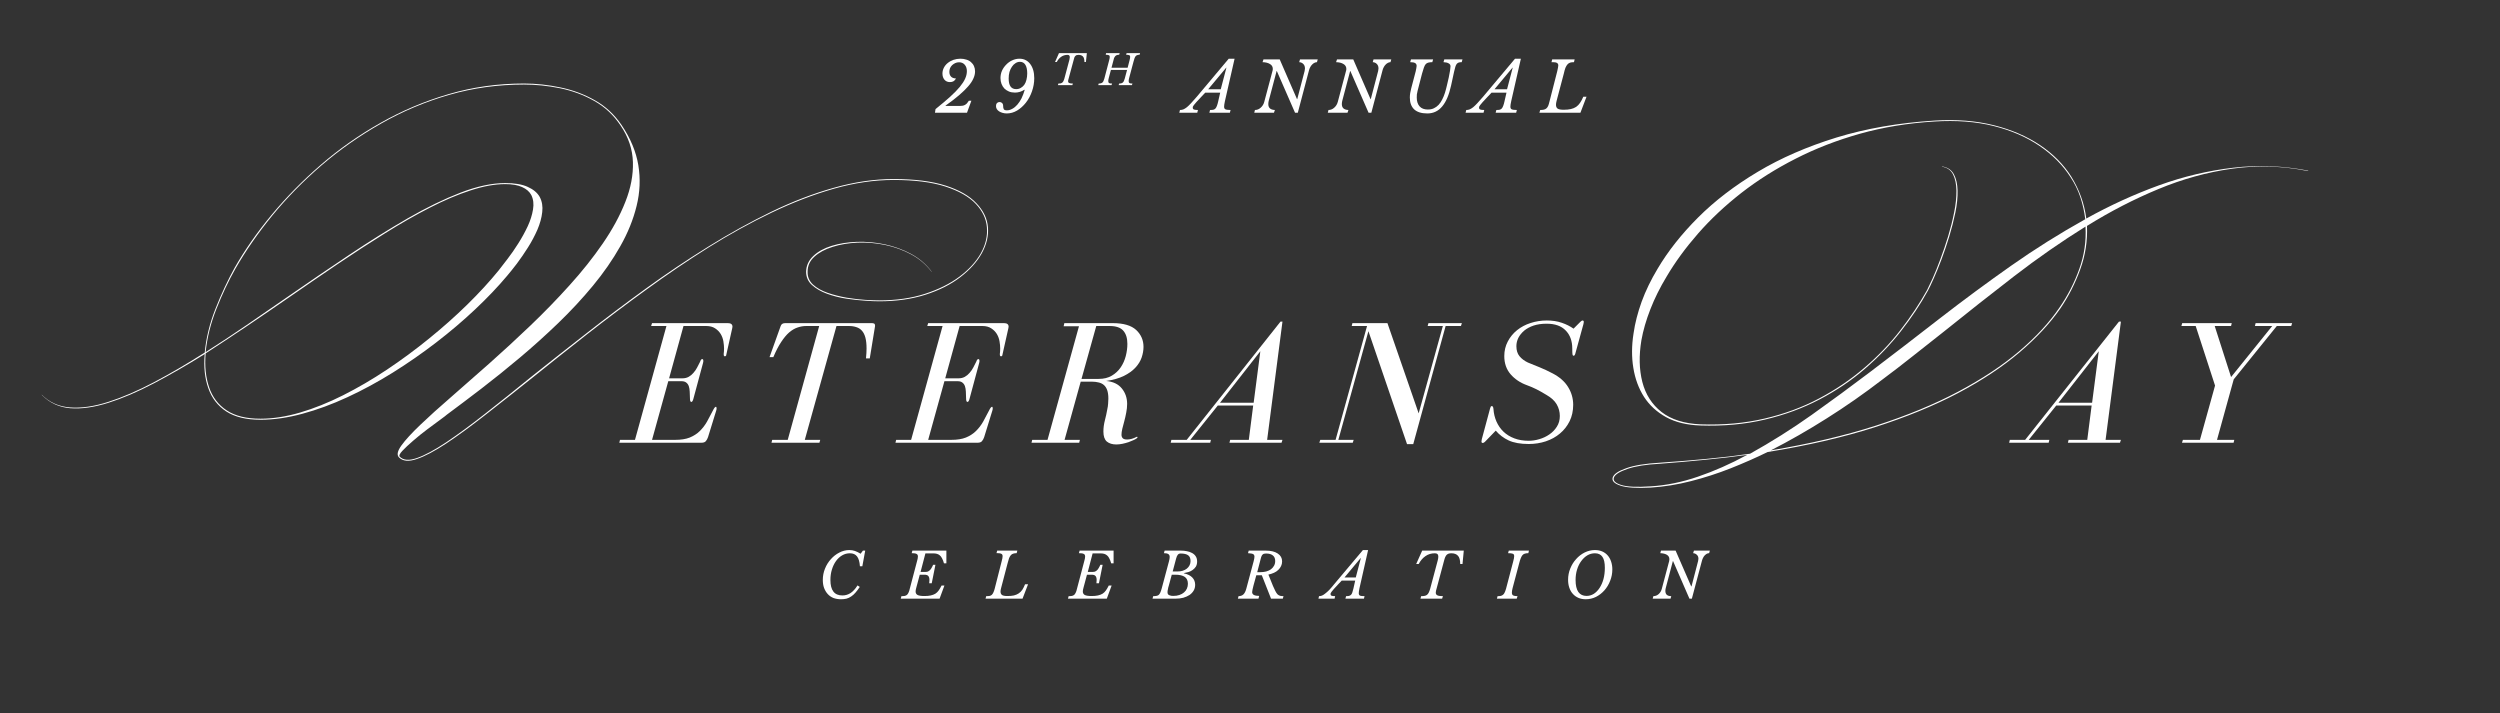 <svg xmlns="http://www.w3.org/2000/svg" xmlns:xlink="http://www.w3.org/1999/xlink" width="452" zoomAndPan="magnify" viewBox="0 0 339 96.75" height="129" preserveAspectRatio="xMidYMid meet" version="1.0"><rect x="0" y="0" width="339" height="96.75" fill="#333333" stroke="none"/><defs><g/><clipPath id="0db10f0e6a"><rect x="0" width="128" y="0" height="12"/></clipPath><clipPath id="f65fbeac01"><path d="M 0.414 21 L 1 21 L 1 22 L 0.414 22 Z M 0.414 21 " clip-rule="nonzero"/></clipPath><clipPath id="8f0a668f44"><rect x="0" width="275" y="0" height="27"/></clipPath><clipPath id="58419ef53a"><path d="M 0.465 2 L 129.969 2 L 129.969 54 L 0.465 54 Z M 0.465 2 " clip-rule="nonzero"/></clipPath><clipPath id="7e3f385f3a"><rect x="0" width="130" y="0" height="78"/></clipPath><clipPath id="3a32ff9f38"><rect x="0" width="98" y="0" height="77"/></clipPath></defs><g fill="#ffffff" fill-opacity="1"><g transform="translate(126.671, 15.289)"><g><path d="M 1.547 -0.922 L 3.469 -0.922 C 3.613 -0.922 3.742 -0.93 3.859 -0.953 C 3.973 -0.973 4.078 -1.008 4.172 -1.062 C 4.273 -1.113 4.367 -1.188 4.453 -1.281 C 4.535 -1.375 4.617 -1.488 4.703 -1.625 L 5.047 -1.625 L 4.453 0 L 0.109 0 L 0.188 -0.5 C 0.969 -1.125 1.629 -1.68 2.172 -2.172 C 2.711 -2.66 3.148 -3.109 3.484 -3.516 C 3.816 -3.922 4.055 -4.289 4.203 -4.625 C 4.359 -4.969 4.438 -5.305 4.438 -5.641 C 4.438 -5.992 4.344 -6.281 4.156 -6.5 C 3.969 -6.727 3.707 -6.844 3.375 -6.844 C 3.188 -6.844 3.016 -6.805 2.859 -6.734 C 2.703 -6.66 2.562 -6.566 2.438 -6.453 C 2.32 -6.336 2.227 -6.203 2.156 -6.047 C 2.094 -5.891 2.062 -5.723 2.062 -5.547 C 2.062 -5.266 2.141 -5.047 2.297 -4.891 C 2.453 -4.734 2.672 -4.656 2.953 -4.656 C 2.891 -4.5 2.785 -4.375 2.641 -4.281 C 2.504 -4.195 2.336 -4.156 2.141 -4.156 C 1.836 -4.156 1.594 -4.258 1.406 -4.469 C 1.219 -4.688 1.125 -4.969 1.125 -5.312 C 1.125 -5.594 1.188 -5.852 1.312 -6.094 C 1.438 -6.344 1.609 -6.555 1.828 -6.734 C 2.055 -6.922 2.316 -7.066 2.609 -7.172 C 2.91 -7.273 3.227 -7.328 3.562 -7.328 C 3.863 -7.328 4.133 -7.285 4.375 -7.203 C 4.625 -7.129 4.832 -7.016 5 -6.859 C 5.176 -6.711 5.312 -6.531 5.406 -6.312 C 5.5 -6.102 5.547 -5.867 5.547 -5.609 C 5.547 -5.285 5.469 -4.957 5.312 -4.625 C 5.164 -4.289 4.93 -3.941 4.609 -3.578 C 4.297 -3.211 3.883 -2.812 3.375 -2.375 C 2.875 -1.945 2.266 -1.477 1.547 -0.969 Z M 1.547 -0.922 "/></g></g></g><g fill="#ffffff" fill-opacity="1"><g transform="translate(134.604, 15.289)"><g><path d="M 1.062 -4.703 C 1.062 -5.055 1.129 -5.391 1.266 -5.703 C 1.41 -6.016 1.602 -6.289 1.844 -6.531 C 2.082 -6.781 2.352 -6.973 2.656 -7.109 C 2.969 -7.254 3.297 -7.328 3.641 -7.328 C 3.953 -7.328 4.227 -7.266 4.469 -7.141 C 4.719 -7.016 4.926 -6.836 5.094 -6.609 C 5.27 -6.379 5.406 -6.102 5.5 -5.781 C 5.594 -5.457 5.641 -5.094 5.641 -4.688 C 5.641 -4.07 5.535 -3.473 5.328 -2.891 C 5.129 -2.316 4.852 -1.805 4.5 -1.359 C 4.156 -0.922 3.758 -0.566 3.312 -0.297 C 2.863 -0.035 2.398 0.094 1.922 0.094 C 1.711 0.094 1.52 0.066 1.344 0.016 C 1.164 -0.035 1.008 -0.102 0.875 -0.188 C 0.738 -0.281 0.633 -0.383 0.562 -0.5 C 0.488 -0.625 0.453 -0.758 0.453 -0.906 C 0.453 -1.07 0.492 -1.203 0.578 -1.297 C 0.672 -1.398 0.797 -1.453 0.953 -1.453 C 1.086 -1.453 1.195 -1.406 1.281 -1.312 C 1.375 -1.227 1.422 -1.098 1.422 -0.922 C 1.422 -0.723 1.453 -0.57 1.516 -0.469 C 1.586 -0.375 1.723 -0.328 1.922 -0.328 C 2.172 -0.328 2.414 -0.395 2.656 -0.531 C 2.906 -0.664 3.133 -0.852 3.344 -1.094 C 3.562 -1.344 3.754 -1.633 3.922 -1.969 C 4.086 -2.312 4.227 -2.688 4.344 -3.094 L 4.312 -3.125 C 3.906 -2.863 3.477 -2.734 3.031 -2.734 C 2.727 -2.734 2.457 -2.781 2.219 -2.875 C 1.977 -2.977 1.77 -3.113 1.594 -3.281 C 1.426 -3.457 1.297 -3.664 1.203 -3.906 C 1.109 -4.145 1.062 -4.41 1.062 -4.703 Z M 3.188 -3.203 C 3.414 -3.203 3.617 -3.254 3.797 -3.359 C 3.984 -3.461 4.145 -3.602 4.281 -3.781 C 4.414 -3.969 4.516 -4.191 4.578 -4.453 C 4.648 -4.723 4.688 -5.016 4.688 -5.328 C 4.688 -5.836 4.602 -6.227 4.438 -6.5 C 4.27 -6.77 4.023 -6.906 3.703 -6.906 C 3.484 -6.906 3.281 -6.844 3.094 -6.719 C 2.906 -6.602 2.742 -6.441 2.609 -6.234 C 2.473 -6.035 2.363 -5.801 2.281 -5.531 C 2.207 -5.258 2.172 -4.961 2.172 -4.641 C 2.172 -3.68 2.508 -3.203 3.188 -3.203 Z M 3.188 -3.203 "/></g></g></g><g fill="#ffffff" fill-opacity="1"><g transform="translate(156.278, 15.289)"><g/></g></g><g fill="#ffffff" fill-opacity="1"><g transform="translate(160.926, 15.289)"><g><path d="M 5.172 -1.562 C 5.098 -1.227 5.062 -0.984 5.062 -0.828 C 5.062 -0.648 5.117 -0.531 5.234 -0.469 C 5.359 -0.406 5.594 -0.375 5.938 -0.375 L 5.844 0 L 3.062 0 L 3.156 -0.375 C 3.332 -0.375 3.477 -0.383 3.594 -0.406 C 3.719 -0.438 3.816 -0.492 3.891 -0.578 C 3.973 -0.672 4.039 -0.797 4.094 -0.953 C 4.156 -1.109 4.211 -1.312 4.266 -1.562 L 4.531 -2.719 L 2.5 -2.719 L 1.922 -2.109 C 1.66 -1.836 1.457 -1.617 1.312 -1.453 C 1.164 -1.285 1.051 -1.148 0.969 -1.047 C 0.895 -0.953 0.848 -0.879 0.828 -0.828 C 0.816 -0.773 0.812 -0.727 0.812 -0.688 C 0.812 -0.57 0.863 -0.488 0.969 -0.438 C 1.07 -0.395 1.254 -0.375 1.516 -0.375 L 1.422 0 L -1.016 0 L -0.922 -0.375 C -0.766 -0.375 -0.613 -0.398 -0.469 -0.453 C -0.32 -0.516 -0.16 -0.613 0.016 -0.75 C 0.191 -0.895 0.383 -1.082 0.594 -1.312 C 0.812 -1.539 1.066 -1.828 1.359 -2.172 L 5.688 -7.328 L 6.484 -7.328 Z M 4.609 -3.188 L 5.375 -6.109 L 5.344 -6.109 L 2.906 -3.188 Z M 4.609 -3.188 "/></g></g></g><g fill="#ffffff" fill-opacity="1"><g transform="translate(170.155, 15.289)"><g><path d="M 5.453 0 L 2.984 -5.656 L 2.953 -5.656 L 1.875 -1.578 C 1.844 -1.43 1.828 -1.297 1.828 -1.172 C 1.828 -0.91 1.906 -0.711 2.062 -0.578 C 2.219 -0.453 2.438 -0.383 2.719 -0.375 L 2.594 0 L -0.078 0 L 0.016 -0.375 C 0.305 -0.375 0.566 -0.477 0.797 -0.688 C 1.035 -0.895 1.195 -1.16 1.281 -1.484 L 2.391 -5.656 C 2.422 -5.75 2.438 -5.844 2.438 -5.938 C 2.438 -6.238 2.305 -6.461 2.047 -6.609 C 1.797 -6.766 1.461 -6.848 1.047 -6.859 L 1.172 -7.234 L 3.375 -7.234 L 5.719 -1.844 L 5.75 -1.844 L 6.75 -5.656 C 6.781 -5.789 6.797 -5.906 6.797 -6 C 6.797 -6.27 6.719 -6.477 6.562 -6.625 C 6.414 -6.77 6.234 -6.848 6.016 -6.859 L 6.125 -7.234 L 8.531 -7.234 L 8.422 -6.859 C 8.305 -6.859 8.191 -6.828 8.078 -6.766 C 7.961 -6.711 7.859 -6.633 7.766 -6.531 C 7.672 -6.438 7.586 -6.32 7.516 -6.188 C 7.441 -6.051 7.383 -5.906 7.344 -5.75 L 5.828 0 Z M 5.453 0 "/></g></g></g><g fill="#ffffff" fill-opacity="1"><g transform="translate(180.126, 15.289)"><g><path d="M 5.453 0 L 2.984 -5.656 L 2.953 -5.656 L 1.875 -1.578 C 1.844 -1.43 1.828 -1.297 1.828 -1.172 C 1.828 -0.91 1.906 -0.711 2.062 -0.578 C 2.219 -0.453 2.438 -0.383 2.719 -0.375 L 2.594 0 L -0.078 0 L 0.016 -0.375 C 0.305 -0.375 0.566 -0.477 0.797 -0.688 C 1.035 -0.895 1.195 -1.16 1.281 -1.484 L 2.391 -5.656 C 2.422 -5.75 2.438 -5.844 2.438 -5.938 C 2.438 -6.238 2.305 -6.461 2.047 -6.609 C 1.797 -6.766 1.461 -6.848 1.047 -6.859 L 1.172 -7.234 L 3.375 -7.234 L 5.719 -1.844 L 5.75 -1.844 L 6.75 -5.656 C 6.781 -5.789 6.797 -5.906 6.797 -6 C 6.797 -6.27 6.719 -6.477 6.562 -6.625 C 6.414 -6.77 6.234 -6.848 6.016 -6.859 L 6.125 -7.234 L 8.531 -7.234 L 8.422 -6.859 C 8.305 -6.859 8.191 -6.828 8.078 -6.766 C 7.961 -6.711 7.859 -6.633 7.766 -6.531 C 7.672 -6.438 7.586 -6.32 7.516 -6.188 C 7.441 -6.051 7.383 -5.906 7.344 -5.75 L 5.828 0 Z M 5.453 0 "/></g></g></g><g fill="#ffffff" fill-opacity="1"><g transform="translate(190.096, 15.289)"><g><path d="M 1.875 -5.625 C 1.906 -5.75 1.93 -5.879 1.953 -6.016 C 1.984 -6.148 2 -6.258 2 -6.344 C 2 -6.531 1.93 -6.66 1.797 -6.734 C 1.672 -6.816 1.445 -6.859 1.125 -6.859 L 1.234 -7.234 L 4.234 -7.234 L 4.125 -6.859 C 3.906 -6.859 3.723 -6.836 3.578 -6.797 C 3.441 -6.766 3.328 -6.695 3.234 -6.594 C 3.141 -6.488 3.055 -6.332 2.984 -6.125 C 2.91 -5.914 2.828 -5.645 2.734 -5.312 L 2.125 -2.953 C 2.082 -2.785 2.051 -2.629 2.031 -2.484 C 2.02 -2.336 2.016 -2.195 2.016 -2.062 C 2.016 -1.562 2.141 -1.164 2.391 -0.875 C 2.648 -0.582 3.023 -0.438 3.516 -0.438 C 3.828 -0.438 4.102 -0.492 4.344 -0.609 C 4.582 -0.723 4.797 -0.879 4.984 -1.078 C 5.172 -1.285 5.332 -1.523 5.469 -1.797 C 5.613 -2.078 5.738 -2.383 5.844 -2.719 C 5.938 -3.02 6.023 -3.352 6.109 -3.719 C 6.203 -4.094 6.285 -4.453 6.359 -4.797 C 6.43 -5.141 6.488 -5.445 6.531 -5.719 C 6.57 -5.988 6.594 -6.18 6.594 -6.297 C 6.594 -6.484 6.504 -6.617 6.328 -6.703 C 6.16 -6.797 5.93 -6.848 5.641 -6.859 L 5.75 -7.234 L 8.219 -7.234 L 8.109 -6.859 C 7.953 -6.859 7.82 -6.844 7.719 -6.812 C 7.613 -6.781 7.52 -6.719 7.438 -6.625 C 7.363 -6.531 7.301 -6.398 7.25 -6.234 C 7.195 -6.066 7.141 -5.844 7.078 -5.562 L 6.672 -3.688 C 6.398 -2.438 6 -1.492 5.469 -0.859 C 4.938 -0.223 4.266 0.094 3.453 0.094 C 2.648 0.094 2.051 -0.094 1.656 -0.469 C 1.27 -0.844 1.078 -1.375 1.078 -2.062 C 1.078 -2.258 1.094 -2.457 1.125 -2.656 C 1.156 -2.863 1.203 -3.082 1.266 -3.312 Z M 1.875 -5.625 "/></g></g></g><g fill="#ffffff" fill-opacity="1"><g transform="translate(199.747, 15.289)"><g><path d="M 5.172 -1.562 C 5.098 -1.227 5.062 -0.984 5.062 -0.828 C 5.062 -0.648 5.117 -0.531 5.234 -0.469 C 5.359 -0.406 5.594 -0.375 5.938 -0.375 L 5.844 0 L 3.062 0 L 3.156 -0.375 C 3.332 -0.375 3.477 -0.383 3.594 -0.406 C 3.719 -0.438 3.816 -0.492 3.891 -0.578 C 3.973 -0.672 4.039 -0.797 4.094 -0.953 C 4.156 -1.109 4.211 -1.312 4.266 -1.562 L 4.531 -2.719 L 2.5 -2.719 L 1.922 -2.109 C 1.66 -1.836 1.457 -1.617 1.312 -1.453 C 1.164 -1.285 1.051 -1.148 0.969 -1.047 C 0.895 -0.953 0.848 -0.879 0.828 -0.828 C 0.816 -0.773 0.812 -0.727 0.812 -0.688 C 0.812 -0.57 0.863 -0.488 0.969 -0.438 C 1.07 -0.395 1.254 -0.375 1.516 -0.375 L 1.422 0 L -1.016 0 L -0.922 -0.375 C -0.766 -0.375 -0.613 -0.398 -0.469 -0.453 C -0.32 -0.516 -0.16 -0.613 0.016 -0.75 C 0.191 -0.895 0.383 -1.082 0.594 -1.312 C 0.812 -1.539 1.066 -1.828 1.359 -2.172 L 5.688 -7.328 L 6.484 -7.328 Z M 4.609 -3.188 L 5.375 -6.109 L 5.344 -6.109 L 2.906 -3.188 Z M 4.609 -3.188 "/></g></g></g><g fill="#ffffff" fill-opacity="1"><g transform="translate(208.976, 15.289)"><g><path d="M -0.125 -0.375 C 0.07 -0.375 0.238 -0.391 0.375 -0.422 C 0.508 -0.453 0.625 -0.508 0.719 -0.594 C 0.812 -0.676 0.891 -0.785 0.953 -0.922 C 1.016 -1.066 1.07 -1.254 1.125 -1.484 L 2.188 -5.641 C 2.227 -5.805 2.258 -5.953 2.281 -6.078 C 2.312 -6.203 2.328 -6.312 2.328 -6.406 C 2.328 -6.57 2.27 -6.688 2.156 -6.75 C 2.051 -6.82 1.867 -6.859 1.609 -6.859 L 1.406 -6.859 L 1.5 -7.234 L 4.547 -7.234 L 4.453 -6.859 C 4.242 -6.859 4.07 -6.836 3.938 -6.797 C 3.801 -6.754 3.68 -6.676 3.578 -6.562 C 3.473 -6.445 3.379 -6.289 3.297 -6.094 C 3.223 -5.895 3.148 -5.633 3.078 -5.312 L 2.094 -1.594 C 2.039 -1.383 2.016 -1.211 2.016 -1.078 C 2.016 -0.848 2.086 -0.676 2.234 -0.562 C 2.391 -0.457 2.664 -0.406 3.062 -0.406 C 3.438 -0.406 3.758 -0.438 4.031 -0.5 C 4.301 -0.562 4.539 -0.66 4.75 -0.797 C 4.957 -0.941 5.133 -1.125 5.281 -1.344 C 5.438 -1.57 5.582 -1.848 5.719 -2.172 L 6.156 -2.172 L 5.328 0 L -0.234 0 Z M -0.125 -0.375 "/></g></g></g><g fill="#ffffff" fill-opacity="1"><g transform="translate(142.626, 11.548)"><g><path d="M 2.297 -0.953 C 2.273 -0.859 2.254 -0.781 2.234 -0.719 C 2.211 -0.656 2.203 -0.598 2.203 -0.547 C 2.203 -0.43 2.25 -0.348 2.344 -0.297 C 2.445 -0.242 2.617 -0.219 2.859 -0.219 L 2.781 0 L 0.828 0 L 0.891 -0.219 C 1.004 -0.219 1.098 -0.223 1.172 -0.234 C 1.254 -0.254 1.328 -0.285 1.391 -0.328 C 1.461 -0.379 1.52 -0.445 1.562 -0.531 C 1.613 -0.625 1.66 -0.742 1.703 -0.891 L 2.391 -3.469 C 2.422 -3.602 2.438 -3.711 2.438 -3.797 C 2.438 -3.91 2.41 -3.988 2.359 -4.031 C 2.316 -4.082 2.238 -4.109 2.125 -4.109 C 1.801 -4.109 1.516 -4.02 1.266 -3.844 C 1.023 -3.676 0.828 -3.441 0.672 -3.141 L 0.438 -3.141 L 0.969 -4.344 L 4.75 -4.344 L 4.625 -3.141 L 4.422 -3.141 C 4.422 -3.504 4.352 -3.754 4.219 -3.891 C 4.082 -4.035 3.883 -4.109 3.625 -4.109 C 3.531 -4.109 3.445 -4.098 3.375 -4.078 C 3.312 -4.055 3.254 -4.02 3.203 -3.969 C 3.148 -3.926 3.102 -3.859 3.062 -3.766 C 3.031 -3.68 3 -3.57 2.969 -3.438 Z M 2.297 -0.953 "/></g></g></g><g fill="#ffffff" fill-opacity="1"><g transform="translate(149.078, 11.548)"><g><path d="M 4.031 -0.953 C 3.988 -0.785 3.969 -0.648 3.969 -0.547 C 3.969 -0.422 4.004 -0.332 4.078 -0.281 C 4.16 -0.238 4.297 -0.219 4.484 -0.219 L 4.406 0 L 2.609 0 L 2.672 -0.219 C 2.785 -0.219 2.879 -0.227 2.953 -0.25 C 3.035 -0.27 3.102 -0.301 3.156 -0.344 C 3.219 -0.395 3.27 -0.461 3.312 -0.547 C 3.352 -0.641 3.395 -0.754 3.438 -0.891 L 3.75 -2.062 L 1.562 -2.062 L 1.266 -0.953 C 1.223 -0.785 1.203 -0.648 1.203 -0.547 C 1.203 -0.422 1.238 -0.332 1.312 -0.281 C 1.395 -0.238 1.531 -0.219 1.719 -0.219 L 1.641 0 L -0.156 0 L -0.094 -0.219 C 0.02 -0.219 0.113 -0.227 0.188 -0.25 C 0.27 -0.27 0.336 -0.301 0.391 -0.344 C 0.453 -0.395 0.504 -0.461 0.547 -0.547 C 0.586 -0.641 0.629 -0.754 0.672 -0.891 L 1.328 -3.391 C 1.379 -3.586 1.406 -3.738 1.406 -3.844 C 1.406 -3.957 1.363 -4.031 1.281 -4.062 C 1.195 -4.102 1.055 -4.125 0.859 -4.125 L 0.906 -4.344 L 2.75 -4.344 L 2.688 -4.125 C 2.562 -4.125 2.457 -4.109 2.375 -4.078 C 2.289 -4.055 2.219 -4.008 2.156 -3.938 C 2.094 -3.875 2.035 -3.781 1.984 -3.656 C 1.941 -3.539 1.898 -3.383 1.859 -3.188 L 1.641 -2.359 L 3.828 -2.359 L 4.094 -3.391 C 4.145 -3.586 4.172 -3.738 4.172 -3.844 C 4.172 -3.957 4.129 -4.031 4.047 -4.062 C 3.961 -4.102 3.82 -4.125 3.625 -4.125 L 3.688 -4.344 L 5.516 -4.344 L 5.453 -4.125 C 5.328 -4.125 5.223 -4.109 5.141 -4.078 C 5.055 -4.055 4.984 -4.008 4.922 -3.938 C 4.867 -3.875 4.816 -3.781 4.766 -3.656 C 4.723 -3.539 4.676 -3.383 4.625 -3.188 Z M 4.031 -0.953 "/></g></g></g><g transform="matrix(1, 0, 0, 1, 110, 73)"><g clip-path="url(#0db10f0e6a)"><g fill="#ffffff" fill-opacity="1"><g transform="translate(0.964, 8.181)"><g><path d="M 5.625 -1.594 C 5.426 -1.301 5.234 -1.047 5.047 -0.828 C 4.859 -0.609 4.66 -0.43 4.453 -0.297 C 4.254 -0.16 4.039 -0.062 3.812 0 C 3.582 0.051 3.336 0.078 3.078 0.078 C 2.703 0.078 2.359 0.02 2.047 -0.094 C 1.742 -0.219 1.488 -0.395 1.281 -0.625 C 1.07 -0.852 0.906 -1.129 0.781 -1.453 C 0.664 -1.773 0.609 -2.141 0.609 -2.547 C 0.609 -3.078 0.707 -3.586 0.906 -4.078 C 1.102 -4.566 1.367 -4.992 1.703 -5.359 C 2.035 -5.734 2.414 -6.031 2.844 -6.25 C 3.281 -6.477 3.734 -6.594 4.203 -6.594 C 4.473 -6.594 4.727 -6.551 4.969 -6.469 C 5.219 -6.383 5.473 -6.258 5.734 -6.094 L 6.047 -6.516 L 6.359 -6.516 L 5.969 -4.391 L 5.641 -4.391 C 5.598 -5.004 5.469 -5.453 5.25 -5.734 C 5.031 -6.016 4.707 -6.156 4.281 -6.156 C 3.906 -6.156 3.555 -6.062 3.234 -5.875 C 2.91 -5.688 2.629 -5.426 2.391 -5.094 C 2.16 -4.77 1.977 -4.391 1.844 -3.953 C 1.707 -3.516 1.641 -3.039 1.641 -2.531 C 1.641 -1.133 2.18 -0.438 3.266 -0.438 C 3.672 -0.438 4.039 -0.547 4.375 -0.766 C 4.707 -0.984 5.02 -1.328 5.312 -1.797 Z M 5.625 -1.594 "/></g></g></g><g fill="#ffffff" fill-opacity="1"><g transform="translate(12.36, 8.181)"><g><path d="M -0.125 -0.344 C 0.062 -0.344 0.211 -0.352 0.328 -0.375 C 0.453 -0.406 0.555 -0.457 0.641 -0.531 C 0.723 -0.613 0.789 -0.719 0.844 -0.844 C 0.906 -0.969 0.957 -1.129 1 -1.328 L 1.984 -5.062 C 2.023 -5.207 2.055 -5.332 2.078 -5.438 C 2.098 -5.551 2.109 -5.645 2.109 -5.719 C 2.109 -5.906 2.039 -6.023 1.906 -6.078 C 1.781 -6.141 1.566 -6.172 1.266 -6.172 L 1.359 -6.516 L 5.969 -6.516 L 5.969 -4.797 L 5.641 -4.797 C 5.566 -5.066 5.484 -5.285 5.391 -5.453 C 5.305 -5.629 5.207 -5.766 5.094 -5.859 C 4.977 -5.961 4.848 -6.035 4.703 -6.078 C 4.555 -6.117 4.398 -6.141 4.234 -6.141 L 3.125 -6.141 L 2.469 -3.625 L 3 -3.625 C 3.156 -3.625 3.285 -3.633 3.391 -3.656 C 3.492 -3.688 3.586 -3.738 3.672 -3.812 C 3.766 -3.883 3.848 -3.984 3.922 -4.109 C 4.004 -4.234 4.086 -4.395 4.172 -4.594 L 4.484 -4.594 L 3.984 -2.094 L 3.641 -2.094 C 3.66 -2.258 3.672 -2.406 3.672 -2.531 C 3.672 -2.781 3.617 -2.961 3.516 -3.078 C 3.422 -3.191 3.25 -3.25 3 -3.25 L 2.359 -3.25 L 1.875 -1.438 C 1.82 -1.25 1.797 -1.094 1.797 -0.969 C 1.797 -0.758 1.883 -0.602 2.062 -0.5 C 2.25 -0.406 2.562 -0.359 3 -0.359 C 3.32 -0.359 3.602 -0.383 3.844 -0.438 C 4.082 -0.488 4.289 -0.566 4.469 -0.672 C 4.645 -0.785 4.797 -0.93 4.922 -1.109 C 5.055 -1.297 5.188 -1.52 5.312 -1.781 L 5.703 -1.781 L 5.047 0 L -0.219 0 Z M -0.125 -0.344 "/></g></g></g><g fill="#ffffff" fill-opacity="1"><g transform="translate(23.858, 8.181)"><g><path d="M -0.125 -0.344 C 0.062 -0.344 0.219 -0.352 0.344 -0.375 C 0.469 -0.406 0.566 -0.457 0.641 -0.531 C 0.723 -0.613 0.789 -0.719 0.844 -0.844 C 0.906 -0.969 0.961 -1.129 1.016 -1.328 L 1.969 -5.078 C 2.008 -5.234 2.039 -5.363 2.062 -5.469 C 2.082 -5.582 2.094 -5.68 2.094 -5.766 C 2.094 -5.922 2.039 -6.023 1.938 -6.078 C 1.844 -6.141 1.68 -6.172 1.453 -6.172 L 1.266 -6.172 L 1.359 -6.516 L 4.094 -6.516 L 4 -6.172 C 3.82 -6.172 3.672 -6.148 3.547 -6.109 C 3.422 -6.078 3.312 -6.008 3.219 -5.906 C 3.125 -5.801 3.039 -5.66 2.969 -5.484 C 2.906 -5.305 2.836 -5.07 2.766 -4.781 L 1.891 -1.438 C 1.836 -1.25 1.812 -1.094 1.812 -0.969 C 1.812 -0.758 1.879 -0.602 2.016 -0.5 C 2.148 -0.406 2.395 -0.359 2.75 -0.359 C 3.094 -0.359 3.383 -0.383 3.625 -0.438 C 3.875 -0.5 4.094 -0.594 4.281 -0.719 C 4.469 -0.844 4.629 -1.004 4.766 -1.203 C 4.898 -1.41 5.023 -1.66 5.141 -1.953 L 5.547 -1.953 L 4.797 0 L -0.219 0 Z M -0.125 -0.344 "/></g></g></g><g fill="#ffffff" fill-opacity="1"><g transform="translate(35.034, 8.181)"><g><path d="M -0.125 -0.344 C 0.062 -0.344 0.211 -0.352 0.328 -0.375 C 0.453 -0.406 0.555 -0.457 0.641 -0.531 C 0.723 -0.613 0.789 -0.719 0.844 -0.844 C 0.906 -0.969 0.957 -1.129 1 -1.328 L 1.984 -5.062 C 2.023 -5.207 2.055 -5.332 2.078 -5.438 C 2.098 -5.551 2.109 -5.645 2.109 -5.719 C 2.109 -5.906 2.039 -6.023 1.906 -6.078 C 1.781 -6.141 1.566 -6.172 1.266 -6.172 L 1.359 -6.516 L 5.969 -6.516 L 5.969 -4.797 L 5.641 -4.797 C 5.566 -5.066 5.484 -5.285 5.391 -5.453 C 5.305 -5.629 5.207 -5.766 5.094 -5.859 C 4.977 -5.961 4.848 -6.035 4.703 -6.078 C 4.555 -6.117 4.398 -6.141 4.234 -6.141 L 3.125 -6.141 L 2.469 -3.625 L 3 -3.625 C 3.156 -3.625 3.285 -3.633 3.391 -3.656 C 3.492 -3.688 3.586 -3.738 3.672 -3.812 C 3.766 -3.883 3.848 -3.984 3.922 -4.109 C 4.004 -4.234 4.086 -4.395 4.172 -4.594 L 4.484 -4.594 L 3.984 -2.094 L 3.641 -2.094 C 3.66 -2.258 3.672 -2.406 3.672 -2.531 C 3.672 -2.781 3.617 -2.961 3.516 -3.078 C 3.422 -3.191 3.25 -3.25 3 -3.25 L 2.359 -3.25 L 1.875 -1.438 C 1.82 -1.25 1.797 -1.094 1.797 -0.969 C 1.797 -0.758 1.883 -0.602 2.062 -0.5 C 2.25 -0.406 2.562 -0.359 3 -0.359 C 3.32 -0.359 3.602 -0.383 3.844 -0.438 C 4.082 -0.488 4.289 -0.566 4.469 -0.672 C 4.645 -0.785 4.797 -0.93 4.922 -1.109 C 5.055 -1.297 5.188 -1.52 5.312 -1.781 L 5.703 -1.781 L 5.047 0 L -0.219 0 Z M -0.125 -0.344 "/></g></g></g><g fill="#ffffff" fill-opacity="1"><g transform="translate(46.532, 8.181)"><g><path d="M 1.953 -1.75 C 1.93 -1.695 1.91 -1.629 1.891 -1.547 C 1.879 -1.473 1.863 -1.395 1.844 -1.312 C 1.82 -1.238 1.805 -1.16 1.797 -1.078 C 1.785 -1.004 1.781 -0.941 1.781 -0.891 C 1.781 -0.773 1.801 -0.68 1.844 -0.609 C 1.895 -0.547 1.957 -0.5 2.031 -0.469 C 2.113 -0.438 2.203 -0.41 2.297 -0.391 C 2.391 -0.379 2.477 -0.375 2.562 -0.375 C 2.875 -0.375 3.148 -0.414 3.391 -0.5 C 3.641 -0.582 3.848 -0.695 4.016 -0.844 C 4.191 -0.988 4.32 -1.16 4.406 -1.359 C 4.5 -1.566 4.547 -1.785 4.547 -2.016 C 4.547 -2.441 4.406 -2.754 4.125 -2.953 C 3.844 -3.148 3.414 -3.25 2.844 -3.25 L 2.359 -3.25 Z M -0.156 -0.344 C 0.008 -0.344 0.148 -0.352 0.266 -0.375 C 0.391 -0.395 0.492 -0.438 0.578 -0.5 C 0.66 -0.57 0.734 -0.676 0.797 -0.812 C 0.859 -0.945 0.922 -1.125 0.984 -1.344 L 1.984 -5.078 C 2.047 -5.316 2.078 -5.508 2.078 -5.656 C 2.078 -5.844 2.016 -5.973 1.891 -6.047 C 1.773 -6.129 1.578 -6.172 1.297 -6.172 L 1.391 -6.516 L 3.656 -6.516 C 3.906 -6.516 4.156 -6.488 4.406 -6.438 C 4.656 -6.395 4.883 -6.316 5.094 -6.203 C 5.301 -6.098 5.469 -5.953 5.594 -5.766 C 5.727 -5.578 5.797 -5.336 5.797 -5.047 C 5.797 -4.766 5.738 -4.531 5.625 -4.344 C 5.508 -4.164 5.363 -4.016 5.188 -3.891 C 5.02 -3.766 4.828 -3.672 4.609 -3.609 C 4.398 -3.547 4.195 -3.5 4 -3.469 L 4 -3.438 C 4.5 -3.332 4.879 -3.145 5.141 -2.875 C 5.398 -2.613 5.531 -2.281 5.531 -1.875 C 5.531 -1.582 5.461 -1.32 5.328 -1.094 C 5.191 -0.863 5.004 -0.664 4.766 -0.5 C 4.523 -0.344 4.242 -0.219 3.922 -0.125 C 3.598 -0.039 3.238 0 2.844 0 L -0.25 0 Z M 2.484 -3.688 L 3.109 -3.688 C 3.367 -3.688 3.609 -3.719 3.828 -3.781 C 4.055 -3.852 4.25 -3.953 4.406 -4.078 C 4.562 -4.203 4.68 -4.348 4.766 -4.516 C 4.859 -4.691 4.906 -4.883 4.906 -5.094 C 4.906 -5.457 4.801 -5.719 4.594 -5.875 C 4.383 -6.039 4.035 -6.125 3.547 -6.125 C 3.398 -6.125 3.281 -6.07 3.188 -5.969 C 3.094 -5.863 3.016 -5.691 2.953 -5.453 Z M 2.484 -3.688 "/></g></g></g><g fill="#ffffff" fill-opacity="1"><g transform="translate(57.995, 8.181)"><g><path d="M 1.969 -1.75 C 1.914 -1.551 1.875 -1.375 1.844 -1.219 C 1.812 -1.07 1.797 -0.961 1.797 -0.891 C 1.797 -0.547 2.113 -0.375 2.75 -0.375 L 2.656 0 L -0.141 0 L -0.047 -0.344 C 0.223 -0.344 0.441 -0.422 0.609 -0.578 C 0.773 -0.734 0.906 -0.988 1 -1.344 L 2 -5.078 C 2.07 -5.348 2.109 -5.555 2.109 -5.703 C 2.109 -5.785 2.094 -5.852 2.062 -5.906 C 2.039 -5.969 1.992 -6.016 1.922 -6.047 C 1.859 -6.086 1.77 -6.113 1.656 -6.125 C 1.539 -6.145 1.398 -6.16 1.234 -6.172 L 1.328 -6.516 L 3.672 -6.516 C 4.348 -6.516 4.879 -6.383 5.266 -6.125 C 5.66 -5.863 5.859 -5.508 5.859 -5.062 C 5.859 -4.82 5.812 -4.609 5.719 -4.422 C 5.633 -4.234 5.508 -4.062 5.344 -3.906 C 5.188 -3.75 4.992 -3.617 4.766 -3.516 C 4.535 -3.41 4.281 -3.328 4 -3.266 L 4.625 -1.719 C 4.75 -1.438 4.859 -1.203 4.953 -1.016 C 5.047 -0.836 5.141 -0.695 5.234 -0.594 C 5.336 -0.5 5.453 -0.43 5.578 -0.391 C 5.711 -0.359 5.867 -0.344 6.047 -0.344 L 5.953 0 L 4.359 0 L 3.109 -3.172 L 2.359 -3.172 Z M 2.484 -3.594 L 2.891 -3.594 C 3.18 -3.594 3.453 -3.625 3.703 -3.688 C 3.953 -3.758 4.164 -3.859 4.344 -3.984 C 4.52 -4.117 4.66 -4.281 4.766 -4.469 C 4.867 -4.656 4.922 -4.867 4.922 -5.109 C 4.922 -5.441 4.816 -5.691 4.609 -5.859 C 4.398 -6.035 4.094 -6.125 3.688 -6.125 C 3.582 -6.125 3.488 -6.113 3.406 -6.094 C 3.332 -6.07 3.27 -6.035 3.219 -5.984 C 3.164 -5.941 3.117 -5.875 3.078 -5.781 C 3.035 -5.695 3 -5.586 2.969 -5.453 Z M 2.484 -3.594 "/></g></g></g><g fill="#ffffff" fill-opacity="1"><g transform="translate(69.687, 8.181)"><g><path d="M 4.656 -1.406 C 4.594 -1.102 4.562 -0.883 4.562 -0.75 C 4.562 -0.582 4.613 -0.473 4.719 -0.422 C 4.82 -0.367 5.031 -0.344 5.344 -0.344 L 5.266 0 L 2.75 0 L 2.844 -0.344 C 3 -0.344 3.129 -0.352 3.234 -0.375 C 3.348 -0.406 3.441 -0.457 3.516 -0.531 C 3.586 -0.602 3.645 -0.707 3.688 -0.844 C 3.738 -0.988 3.789 -1.176 3.844 -1.406 L 4.078 -2.453 L 2.25 -2.453 L 1.719 -1.891 C 1.488 -1.648 1.305 -1.453 1.172 -1.297 C 1.047 -1.148 0.945 -1.031 0.875 -0.938 C 0.812 -0.852 0.77 -0.785 0.75 -0.734 C 0.738 -0.691 0.734 -0.656 0.734 -0.625 C 0.734 -0.52 0.773 -0.445 0.859 -0.406 C 0.953 -0.363 1.117 -0.344 1.359 -0.344 L 1.281 0 L -0.906 0 L -0.828 -0.344 C -0.691 -0.344 -0.555 -0.367 -0.422 -0.422 C -0.297 -0.473 -0.156 -0.562 0 -0.688 C 0.164 -0.812 0.348 -0.973 0.547 -1.172 C 0.742 -1.379 0.969 -1.641 1.219 -1.953 L 5.125 -6.594 L 5.828 -6.594 Z M 4.156 -2.875 L 4.844 -5.5 L 4.812 -5.5 L 2.625 -2.875 Z M 4.156 -2.875 "/></g></g></g><g fill="#ffffff" fill-opacity="1"><g transform="translate(81.379, 8.181)"><g><path d="M 3.438 -1.422 C 3.406 -1.285 3.375 -1.172 3.344 -1.078 C 3.32 -0.992 3.312 -0.91 3.312 -0.828 C 3.312 -0.648 3.383 -0.523 3.531 -0.453 C 3.676 -0.379 3.926 -0.344 4.281 -0.344 L 4.172 0 L 1.234 0 L 1.328 -0.344 C 1.492 -0.344 1.641 -0.352 1.766 -0.375 C 1.891 -0.395 2 -0.438 2.094 -0.5 C 2.195 -0.57 2.281 -0.672 2.344 -0.797 C 2.414 -0.93 2.484 -1.109 2.547 -1.328 L 3.578 -5.188 C 3.629 -5.395 3.656 -5.566 3.656 -5.703 C 3.656 -5.859 3.617 -5.973 3.547 -6.047 C 3.473 -6.117 3.352 -6.156 3.188 -6.156 C 2.695 -6.156 2.27 -6.023 1.906 -5.766 C 1.539 -5.516 1.238 -5.16 1 -4.703 L 0.656 -4.703 L 1.469 -6.516 L 7.109 -6.516 L 6.938 -4.703 L 6.625 -4.703 C 6.625 -5.242 6.52 -5.617 6.312 -5.828 C 6.113 -6.047 5.816 -6.156 5.422 -6.156 C 5.285 -6.156 5.164 -6.141 5.062 -6.109 C 4.969 -6.078 4.879 -6.023 4.797 -5.953 C 4.723 -5.879 4.656 -5.773 4.594 -5.641 C 4.539 -5.516 4.488 -5.352 4.438 -5.156 Z M 3.438 -1.422 "/></g></g></g><g fill="#ffffff" fill-opacity="1"><g transform="translate(93.214, 8.181)"><g><path d="M 1.891 -1.422 C 1.828 -1.172 1.797 -0.973 1.797 -0.828 C 1.797 -0.641 1.852 -0.508 1.969 -0.438 C 2.094 -0.375 2.289 -0.344 2.562 -0.344 L 2.453 0 L -0.234 0 L -0.141 -0.344 C 0.023 -0.344 0.164 -0.352 0.281 -0.375 C 0.406 -0.406 0.508 -0.457 0.594 -0.531 C 0.688 -0.602 0.758 -0.703 0.812 -0.828 C 0.875 -0.953 0.938 -1.117 1 -1.328 L 1.984 -5.078 C 2.066 -5.379 2.109 -5.609 2.109 -5.766 C 2.109 -5.941 2.047 -6.051 1.922 -6.094 C 1.797 -6.145 1.582 -6.172 1.281 -6.172 L 1.375 -6.516 L 4.109 -6.516 L 4.031 -6.172 C 3.844 -6.172 3.688 -6.148 3.562 -6.109 C 3.438 -6.078 3.328 -6.008 3.234 -5.906 C 3.148 -5.801 3.07 -5.66 3 -5.484 C 2.926 -5.305 2.852 -5.07 2.781 -4.781 Z M 1.891 -1.422 "/></g></g></g><g fill="#ffffff" fill-opacity="1"><g transform="translate(102.008, 8.181)"><g><path d="M 4.266 -6.594 C 4.629 -6.594 4.957 -6.531 5.25 -6.406 C 5.539 -6.281 5.785 -6.102 5.984 -5.875 C 6.191 -5.645 6.348 -5.367 6.453 -5.047 C 6.566 -4.723 6.625 -4.363 6.625 -3.969 C 6.625 -3.426 6.523 -2.91 6.328 -2.422 C 6.141 -1.93 5.879 -1.5 5.547 -1.125 C 5.211 -0.75 4.828 -0.453 4.391 -0.234 C 3.953 -0.023 3.492 0.078 3.016 0.078 C 2.648 0.078 2.32 0.016 2.031 -0.109 C 1.738 -0.234 1.488 -0.41 1.281 -0.641 C 1.07 -0.867 0.91 -1.145 0.797 -1.469 C 0.68 -1.801 0.625 -2.164 0.625 -2.562 C 0.625 -3.102 0.723 -3.613 0.922 -4.094 C 1.117 -4.582 1.383 -5.008 1.719 -5.375 C 2.051 -5.75 2.438 -6.047 2.875 -6.266 C 3.32 -6.484 3.785 -6.594 4.266 -6.594 Z M 4.266 -6.156 C 3.898 -6.156 3.555 -6.062 3.234 -5.875 C 2.922 -5.688 2.645 -5.426 2.406 -5.094 C 2.164 -4.77 1.977 -4.391 1.844 -3.953 C 1.707 -3.516 1.641 -3.039 1.641 -2.531 C 1.641 -1.812 1.766 -1.27 2.016 -0.906 C 2.273 -0.551 2.645 -0.375 3.125 -0.375 C 3.477 -0.375 3.805 -0.469 4.109 -0.656 C 4.41 -0.852 4.672 -1.117 4.891 -1.453 C 5.117 -1.797 5.297 -2.195 5.422 -2.656 C 5.547 -3.125 5.609 -3.633 5.609 -4.188 C 5.609 -4.863 5.5 -5.359 5.281 -5.672 C 5.062 -5.992 4.723 -6.156 4.266 -6.156 Z M 4.266 -6.156 "/></g></g></g><g fill="#ffffff" fill-opacity="1"><g transform="translate(114.182, 8.181)"><g><path d="M 4.906 0 L 2.688 -5.094 L 2.656 -5.094 L 1.688 -1.422 C 1.656 -1.285 1.641 -1.164 1.641 -1.062 C 1.641 -0.82 1.707 -0.641 1.844 -0.516 C 1.988 -0.398 2.188 -0.344 2.438 -0.344 L 2.344 0 L -0.078 0 L 0.016 -0.344 C 0.285 -0.344 0.523 -0.438 0.734 -0.625 C 0.941 -0.812 1.082 -1.047 1.156 -1.328 L 2.156 -5.094 C 2.176 -5.176 2.188 -5.258 2.188 -5.344 C 2.188 -5.613 2.07 -5.816 1.844 -5.953 C 1.613 -6.086 1.316 -6.16 0.953 -6.172 L 1.047 -6.516 L 3.031 -6.516 L 5.141 -1.672 L 5.188 -1.672 L 6.078 -5.094 C 6.109 -5.219 6.125 -5.32 6.125 -5.406 C 6.125 -5.645 6.051 -5.828 5.906 -5.953 C 5.77 -6.086 5.602 -6.16 5.406 -6.172 L 5.516 -6.516 L 7.672 -6.516 L 7.578 -6.172 C 7.473 -6.172 7.367 -6.145 7.266 -6.094 C 7.172 -6.039 7.078 -5.969 6.984 -5.875 C 6.898 -5.789 6.828 -5.688 6.766 -5.562 C 6.703 -5.445 6.648 -5.316 6.609 -5.172 L 5.234 0 Z M 4.906 0 "/></g></g></g></g></g><g transform="matrix(1, 0, 0, 1, 40, 39)"><g clip-path="url(#8f0a668f44)"><g clip-path="url(#f65fbeac01)"><g fill="#ffffff" fill-opacity="1"><g transform="translate(0.692, 21.035)"><g/></g></g></g><g fill="#ffffff" fill-opacity="1"><g transform="translate(11.591, 21.035)"><g/></g></g><g fill="#ffffff" fill-opacity="1"><g transform="translate(22.491, 21.035)"><g/></g></g><g fill="#ffffff" fill-opacity="1"><g transform="translate(33.39, 21.035)"><g/></g></g><g fill="#ffffff" fill-opacity="1"><g transform="translate(44.291, 21.035)"><g><path d="M 14 -11.719 C 14.125 -11.719 14.191 -11.801 14.203 -11.969 L 15 -15.531 C 15.02 -15.582 15.031 -15.648 15.031 -15.734 C 15.031 -16.055 14.82 -16.219 14.406 -16.219 L 4.125 -16.219 L 4 -15.828 L 6.078 -15.828 L 1.812 -0.391 L -0.219 -0.391 L -0.312 0 L 10.812 0 C 11.102 0 11.305 -0.07 11.422 -0.219 C 11.547 -0.363 11.645 -0.547 11.719 -0.766 L 12.828 -4.359 C 12.859 -4.441 12.875 -4.508 12.875 -4.562 C 12.875 -4.602 12.875 -4.645 12.875 -4.688 C 12.875 -4.812 12.844 -4.875 12.781 -4.875 C 12.676 -4.875 12.539 -4.703 12.375 -4.359 C 12.113 -3.848 11.848 -3.348 11.578 -2.859 C 11.305 -2.379 10.977 -1.953 10.594 -1.578 C 10.219 -1.211 9.766 -0.922 9.234 -0.703 C 8.703 -0.492 8.051 -0.391 7.281 -0.391 L 4.125 -0.391 L 6.328 -8.344 L 8.109 -8.344 C 8.398 -8.344 8.617 -8.281 8.766 -8.156 C 8.922 -8.039 9.035 -7.879 9.109 -7.672 C 9.18 -7.461 9.223 -7.219 9.234 -6.938 C 9.254 -6.656 9.266 -6.352 9.266 -6.031 C 9.266 -5.695 9.328 -5.531 9.453 -5.531 C 9.555 -5.531 9.645 -5.656 9.719 -5.906 L 11.031 -10.781 C 11.062 -10.875 11.078 -10.945 11.078 -11 C 11.078 -11.051 11.078 -11.094 11.078 -11.125 C 11.078 -11.27 11.023 -11.344 10.922 -11.344 C 10.816 -11.344 10.723 -11.223 10.641 -10.984 C 10.516 -10.723 10.379 -10.457 10.234 -10.188 C 10.098 -9.926 9.93 -9.688 9.734 -9.469 C 9.547 -9.25 9.332 -9.07 9.094 -8.938 C 8.852 -8.801 8.566 -8.734 8.234 -8.734 L 6.438 -8.734 L 8.391 -15.828 L 11.484 -15.828 C 11.961 -15.828 12.359 -15.723 12.672 -15.516 C 12.984 -15.316 13.234 -15.066 13.422 -14.766 C 13.609 -14.461 13.734 -14.129 13.797 -13.766 C 13.859 -13.398 13.891 -13.066 13.891 -12.766 C 13.891 -12.629 13.883 -12.5 13.875 -12.375 C 13.875 -12.258 13.863 -12.156 13.844 -12.062 L 13.844 -11.969 C 13.844 -11.801 13.895 -11.719 14 -11.719 Z M 14 -11.719 "/></g></g></g><g fill="#ffffff" fill-opacity="1"><g transform="translate(62.833, 21.035)"><g><path d="M 15.109 -11.438 L 15.828 -15.844 C 15.828 -16.008 15.785 -16.113 15.703 -16.156 C 15.617 -16.195 15.516 -16.219 15.391 -16.219 L 3.641 -16.219 C 3.305 -16.219 3.098 -16.078 3.016 -15.797 L 1.516 -11.609 L 2.031 -11.609 C 2.383 -12.441 2.738 -13.125 3.094 -13.656 C 3.445 -14.195 3.805 -14.629 4.172 -14.953 C 4.547 -15.273 4.926 -15.5 5.312 -15.625 C 5.695 -15.758 6.082 -15.828 6.469 -15.828 L 8.25 -15.828 L 3.984 -0.391 L 1.875 -0.391 L 1.781 0 L 8.281 0 L 8.391 -0.391 L 6.297 -0.391 L 10.594 -15.828 L 12.297 -15.828 C 12.672 -15.828 13.004 -15.773 13.297 -15.672 C 13.598 -15.578 13.848 -15.414 14.047 -15.188 C 14.254 -14.957 14.41 -14.645 14.516 -14.25 C 14.617 -13.863 14.672 -13.375 14.672 -12.781 C 14.672 -12.383 14.645 -11.938 14.594 -11.438 Z M 15.109 -11.438 "/></g></g></g><g fill="#ffffff" fill-opacity="1"><g transform="translate(81.736, 21.035)"><g><path d="M 14 -11.719 C 14.125 -11.719 14.191 -11.801 14.203 -11.969 L 15 -15.531 C 15.02 -15.582 15.031 -15.648 15.031 -15.734 C 15.031 -16.055 14.82 -16.219 14.406 -16.219 L 4.125 -16.219 L 4 -15.828 L 6.078 -15.828 L 1.812 -0.391 L -0.219 -0.391 L -0.312 0 L 10.812 0 C 11.102 0 11.305 -0.07 11.422 -0.219 C 11.547 -0.363 11.645 -0.547 11.719 -0.766 L 12.828 -4.359 C 12.859 -4.441 12.875 -4.508 12.875 -4.562 C 12.875 -4.602 12.875 -4.645 12.875 -4.688 C 12.875 -4.812 12.844 -4.875 12.781 -4.875 C 12.676 -4.875 12.539 -4.703 12.375 -4.359 C 12.113 -3.848 11.848 -3.348 11.578 -2.859 C 11.305 -2.379 10.977 -1.953 10.594 -1.578 C 10.219 -1.211 9.766 -0.922 9.234 -0.703 C 8.703 -0.492 8.051 -0.391 7.281 -0.391 L 4.125 -0.391 L 6.328 -8.344 L 8.109 -8.344 C 8.398 -8.344 8.617 -8.281 8.766 -8.156 C 8.922 -8.039 9.035 -7.879 9.109 -7.672 C 9.18 -7.461 9.223 -7.219 9.234 -6.938 C 9.254 -6.656 9.266 -6.352 9.266 -6.031 C 9.266 -5.695 9.328 -5.531 9.453 -5.531 C 9.555 -5.531 9.645 -5.656 9.719 -5.906 L 11.031 -10.781 C 11.062 -10.875 11.078 -10.945 11.078 -11 C 11.078 -11.051 11.078 -11.094 11.078 -11.125 C 11.078 -11.27 11.023 -11.344 10.922 -11.344 C 10.816 -11.344 10.723 -11.223 10.641 -10.984 C 10.516 -10.723 10.379 -10.457 10.234 -10.188 C 10.098 -9.926 9.93 -9.688 9.734 -9.469 C 9.547 -9.25 9.332 -9.07 9.094 -8.938 C 8.852 -8.801 8.566 -8.734 8.234 -8.734 L 6.438 -8.734 L 8.391 -15.828 L 11.484 -15.828 C 11.961 -15.828 12.359 -15.723 12.672 -15.516 C 12.984 -15.316 13.234 -15.066 13.422 -14.766 C 13.609 -14.461 13.734 -14.129 13.797 -13.766 C 13.859 -13.398 13.891 -13.066 13.891 -12.766 C 13.891 -12.629 13.883 -12.5 13.875 -12.375 C 13.875 -12.258 13.863 -12.156 13.844 -12.062 L 13.844 -11.969 C 13.844 -11.801 13.895 -11.719 14 -11.719 Z M 14 -11.719 "/></g></g></g><g fill="#ffffff" fill-opacity="1"><g transform="translate(100.278, 21.035)"><g><path d="M 11.797 -1.078 C 11.797 -1.305 11.832 -1.578 11.906 -1.891 C 11.988 -2.203 12.078 -2.539 12.172 -2.906 C 12.273 -3.281 12.363 -3.672 12.438 -4.078 C 12.52 -4.484 12.562 -4.879 12.562 -5.266 C 12.562 -6.078 12.32 -6.773 11.844 -7.359 C 11.363 -7.953 10.656 -8.289 9.719 -8.375 C 10.688 -8.52 11.488 -8.75 12.125 -9.062 C 12.77 -9.383 13.289 -9.758 13.688 -10.188 C 14.082 -10.613 14.363 -11.07 14.531 -11.562 C 14.695 -12.051 14.781 -12.531 14.781 -13 C 14.781 -13.914 14.445 -14.68 13.781 -15.297 C 13.113 -15.91 12.051 -16.219 10.594 -16.219 L 4.047 -16.219 L 3.953 -15.797 L 6.031 -15.797 L 1.766 -0.391 L -0.312 -0.391 L -0.406 0 L 6.062 0 L 6.156 -0.391 L 4.078 -0.391 L 6.266 -8.281 L 7.812 -8.281 C 8.133 -8.281 8.43 -8.242 8.703 -8.172 C 8.984 -8.109 9.219 -7.992 9.406 -7.828 C 9.602 -7.66 9.754 -7.426 9.859 -7.125 C 9.961 -6.832 10.016 -6.453 10.016 -5.984 C 10.016 -5.773 10.004 -5.551 9.984 -5.312 C 9.973 -5.07 9.93 -4.789 9.859 -4.469 C 9.785 -4.039 9.68 -3.566 9.547 -3.047 C 9.41 -2.523 9.344 -2.016 9.344 -1.516 C 9.344 -0.879 9.5 -0.426 9.812 -0.156 C 10.133 0.102 10.555 0.234 11.078 0.234 C 11.359 0.234 11.645 0.203 11.938 0.141 C 12.227 0.078 12.5 0.004 12.75 -0.078 C 13.008 -0.172 13.238 -0.266 13.438 -0.359 C 13.645 -0.453 13.789 -0.535 13.875 -0.609 C 13.938 -0.648 13.969 -0.695 13.969 -0.75 C 13.969 -0.789 13.941 -0.812 13.891 -0.812 C 13.879 -0.812 13.844 -0.797 13.781 -0.766 C 13.602 -0.672 13.406 -0.594 13.188 -0.531 C 12.969 -0.469 12.758 -0.438 12.562 -0.438 C 12.281 -0.438 12.082 -0.492 11.969 -0.609 C 11.852 -0.734 11.797 -0.891 11.797 -1.078 Z M 6.375 -8.656 L 8.375 -15.828 L 10.203 -15.828 C 11.055 -15.828 11.664 -15.617 12.031 -15.203 C 12.406 -14.785 12.594 -14.188 12.594 -13.406 C 12.594 -12.863 12.52 -12.312 12.375 -11.75 C 12.227 -11.188 12 -10.676 11.688 -10.219 C 11.375 -9.758 10.973 -9.383 10.484 -9.094 C 9.992 -8.801 9.398 -8.656 8.703 -8.656 Z M 6.375 -8.656 "/></g></g></g><g fill="#ffffff" fill-opacity="1"><g transform="translate(119.808, 21.035)"><g><path d="M -0.969 -0.391 L -1.062 0 L 4.297 0 L 4.391 -0.391 L 1.594 -0.391 L 5.328 -5.047 L 10.125 -5.047 L 9.531 -0.391 L 7 -0.391 L 6.906 0 L 13.969 0 L 14.094 -0.391 L 12.016 -0.391 L 14.094 -16.422 L 13.828 -16.422 L 1.109 -0.391 Z M 11.094 -12.406 L 10.188 -5.422 L 5.625 -5.422 Z M 11.094 -12.406 "/></g></g></g><g fill="#ffffff" fill-opacity="1"><g transform="translate(139.652, 21.035)"><g><path d="M -0.625 -0.391 L -0.75 0 L 3.781 0 L 3.906 -0.391 L 1.828 -0.391 L 5.906 -15.125 L 11.141 0.188 L 11.984 0.188 L 16.375 -15.828 L 18.453 -15.828 L 18.578 -16.219 L 14.047 -16.219 L 13.938 -15.828 L 16 -15.828 L 12.719 -3.984 L 8.484 -16.219 L 3.734 -16.219 L 3.641 -15.828 L 5.719 -15.828 L 1.453 -0.391 Z M -0.625 -0.391 "/></g></g></g><g fill="#ffffff" fill-opacity="1"><g transform="translate(160.7, 21.035)"><g><path d="M 13.609 -16.406 L 12.672 -15.469 C 12.203 -15.801 11.672 -16.066 11.078 -16.266 C 10.484 -16.473 9.805 -16.578 9.047 -16.578 C 8.273 -16.578 7.539 -16.461 6.844 -16.234 C 6.156 -16.016 5.547 -15.691 5.016 -15.266 C 4.484 -14.836 4.062 -14.32 3.75 -13.719 C 3.438 -13.125 3.281 -12.469 3.281 -11.75 C 3.281 -10.77 3.566 -9.945 4.141 -9.281 C 4.711 -8.625 5.441 -8.133 6.328 -7.812 C 6.816 -7.633 7.254 -7.445 7.641 -7.25 C 8.035 -7.051 8.488 -6.797 9 -6.484 C 9.645 -6.117 10.109 -5.691 10.391 -5.203 C 10.672 -4.711 10.812 -4.188 10.812 -3.625 C 10.812 -3.07 10.676 -2.586 10.406 -2.172 C 10.145 -1.754 9.805 -1.406 9.391 -1.125 C 8.984 -0.844 8.531 -0.629 8.031 -0.484 C 7.531 -0.336 7.055 -0.266 6.609 -0.266 C 5.867 -0.266 5.211 -0.375 4.641 -0.594 C 4.066 -0.812 3.578 -1.113 3.172 -1.5 C 2.773 -1.883 2.457 -2.344 2.219 -2.875 C 1.988 -3.406 1.852 -3.973 1.812 -4.578 C 1.789 -4.836 1.719 -4.969 1.594 -4.969 C 1.508 -4.969 1.457 -4.938 1.438 -4.875 C 1.414 -4.812 1.383 -4.723 1.344 -4.609 L 0.234 -0.484 C 0.203 -0.359 0.188 -0.254 0.188 -0.172 C 0.188 -0.035 0.242 0.031 0.359 0.031 C 0.453 0.031 0.551 -0.02 0.656 -0.125 L 2.125 -1.641 C 2.602 -1.078 3.188 -0.633 3.875 -0.312 C 4.57 0.008 5.477 0.172 6.594 0.172 C 7.406 0.172 8.176 0.051 8.906 -0.188 C 9.645 -0.438 10.285 -0.789 10.828 -1.25 C 11.379 -1.707 11.816 -2.266 12.141 -2.922 C 12.461 -3.578 12.625 -4.316 12.625 -5.141 C 12.625 -6.004 12.395 -6.805 11.938 -7.547 C 11.488 -8.285 10.797 -8.898 9.859 -9.391 C 9.191 -9.742 8.594 -10.023 8.062 -10.234 C 7.531 -10.441 7.004 -10.656 6.484 -10.875 C 6.004 -11.102 5.625 -11.391 5.344 -11.734 C 5.062 -12.078 4.922 -12.531 4.922 -13.094 C 4.922 -13.477 5.008 -13.852 5.188 -14.219 C 5.375 -14.582 5.641 -14.91 5.984 -15.203 C 6.336 -15.492 6.766 -15.723 7.266 -15.891 C 7.773 -16.055 8.359 -16.141 9.016 -16.141 C 10.16 -16.141 11.023 -15.832 11.609 -15.219 C 12.203 -14.613 12.5 -13.797 12.5 -12.766 C 12.5 -12.348 12.508 -12.082 12.531 -11.969 C 12.551 -11.852 12.602 -11.797 12.688 -11.797 C 12.781 -11.797 12.852 -11.883 12.906 -12.062 L 14.016 -16.094 C 14.047 -16.219 14.062 -16.312 14.062 -16.375 C 14.062 -16.508 14.004 -16.578 13.891 -16.578 C 13.816 -16.578 13.723 -16.52 13.609 -16.406 Z M 13.609 -16.406 "/></g></g></g><g fill="#ffffff" fill-opacity="1"><g transform="translate(179.003, 21.035)"><g/></g></g><g fill="#ffffff" fill-opacity="1"><g transform="translate(189.902, 21.035)"><g/></g></g><g fill="#ffffff" fill-opacity="1"><g transform="translate(200.801, 21.035)"><g/></g></g><g fill="#ffffff" fill-opacity="1"><g transform="translate(211.701, 21.035)"><g/></g></g><g fill="#ffffff" fill-opacity="1"><g transform="translate(222.6, 21.035)"><g/></g></g><g fill="#ffffff" fill-opacity="1"><g transform="translate(233.501, 21.035)"><g><path d="M -0.969 -0.391 L -1.062 0 L 4.297 0 L 4.391 -0.391 L 1.594 -0.391 L 5.328 -5.047 L 10.125 -5.047 L 9.531 -0.391 L 7 -0.391 L 6.906 0 L 13.969 0 L 14.094 -0.391 L 12.016 -0.391 L 14.094 -16.422 L 13.828 -16.422 L 1.109 -0.391 Z M 11.094 -12.406 L 10.188 -5.422 L 5.625 -5.422 Z M 11.094 -12.406 "/></g></g></g><g fill="#ffffff" fill-opacity="1"><g transform="translate(253.345, 21.035)"><g><path d="M 9.281 -16.219 L 2.562 -16.219 L 2.453 -15.828 L 4.391 -15.828 L 7.016 -7.75 L 4.969 -0.391 L 2.656 -0.391 L 2.531 0 L 9.531 0 L 9.625 -0.391 L 7.281 -0.391 L 9.547 -8.594 L 15.391 -15.828 L 17.344 -15.828 L 17.469 -16.219 L 12.516 -16.219 L 12.422 -15.828 L 14.766 -15.828 L 9.188 -8.906 L 6.969 -15.828 L 9.188 -15.828 Z M 9.281 -16.219 "/></g></g></g></g></g><g transform="matrix(1, 0, 0, 1, 5, 9)"><g clip-path="url(#7e3f385f3a)"><g clip-path="url(#58419ef53a)"><g fill="#ffffff" fill-opacity="1"><g transform="translate(26.902, 51.215)"><g><path d="M 52.391 -43.25 C 53.598 -41.457 54.352 -39.645 54.656 -37.812 C 54.957 -35.977 54.879 -34.141 54.422 -32.297 C 53.973 -30.453 53.234 -28.625 52.203 -26.812 C 51.18 -25 49.945 -23.219 48.5 -21.469 C 47.051 -19.719 45.477 -18.023 43.781 -16.391 C 42.094 -14.766 40.363 -13.207 38.594 -11.719 C 36.82 -10.227 35.086 -8.832 33.391 -7.531 C 31.703 -6.238 30.133 -5.055 28.688 -3.984 C 28.602 -3.898 28.312 -3.676 27.812 -3.312 C 27.312 -2.957 26.727 -2.523 26.062 -2.016 C 25.395 -1.516 24.754 -1 24.141 -0.469 C 23.523 0.062 23.031 0.523 22.656 0.922 C 22.289 1.316 22.176 1.582 22.312 1.719 C 22.801 2.207 23.578 2.266 24.641 1.891 C 25.711 1.516 27.031 0.805 28.594 -0.234 C 30.164 -1.285 31.93 -2.582 33.891 -4.125 C 35.859 -5.664 37.988 -7.367 40.281 -9.234 C 42.602 -11.086 45.062 -13.023 47.656 -15.047 C 50.25 -17.078 52.926 -19.094 55.688 -21.094 C 58.445 -23.094 61.254 -24.977 64.109 -26.75 C 66.973 -28.531 69.832 -30.113 72.688 -31.5 C 75.551 -32.883 78.375 -33.969 81.156 -34.75 C 83.945 -35.539 86.648 -35.938 89.266 -35.938 C 92.129 -35.938 94.484 -35.641 96.328 -35.047 C 98.172 -34.453 99.562 -33.656 100.5 -32.656 C 101.445 -31.664 101.969 -30.582 102.062 -29.406 C 102.156 -28.227 101.879 -27.051 101.234 -25.875 C 100.586 -24.707 99.613 -23.625 98.312 -22.625 C 97.02 -21.633 95.445 -20.844 93.594 -20.25 C 91.738 -19.656 89.645 -19.359 87.312 -19.359 C 86.863 -19.359 86.238 -19.383 85.438 -19.438 C 84.633 -19.488 83.77 -19.582 82.844 -19.719 C 81.914 -19.863 81.039 -20.086 80.219 -20.391 C 79.406 -20.691 78.734 -21.082 78.203 -21.562 C 77.672 -22.039 77.406 -22.645 77.406 -23.375 C 77.426 -24.195 77.75 -24.906 78.375 -25.5 C 79 -26.094 79.828 -26.551 80.859 -26.875 C 81.898 -27.195 83.047 -27.379 84.297 -27.422 C 85.555 -27.461 86.82 -27.348 88.094 -27.078 C 89.363 -26.805 90.555 -26.367 91.672 -25.766 C 92.785 -25.16 93.707 -24.363 94.438 -23.375 L 94.406 -23.375 C 93.676 -24.344 92.758 -25.125 91.656 -25.719 C 90.551 -26.312 89.375 -26.738 88.125 -27 C 86.875 -27.258 85.629 -27.363 84.391 -27.312 C 83.148 -27.258 82.016 -27.066 80.984 -26.734 C 79.961 -26.41 79.145 -25.969 78.531 -25.406 C 77.914 -24.852 77.609 -24.176 77.609 -23.375 C 77.586 -22.688 77.832 -22.102 78.344 -21.625 C 78.863 -21.156 79.531 -20.781 80.344 -20.5 C 81.164 -20.219 82.031 -20 82.938 -19.844 C 83.852 -19.695 84.703 -19.598 85.484 -19.547 C 86.273 -19.504 86.883 -19.484 87.312 -19.484 C 89.625 -19.484 91.695 -19.781 93.531 -20.375 C 95.363 -20.969 96.922 -21.742 98.203 -22.703 C 99.492 -23.672 100.461 -24.734 101.109 -25.891 C 101.754 -27.055 102.023 -28.223 101.922 -29.391 C 101.828 -30.555 101.32 -31.617 100.406 -32.578 C 99.488 -33.547 98.113 -34.328 96.281 -34.922 C 94.445 -35.516 92.109 -35.812 89.266 -35.812 C 86.648 -35.812 83.953 -35.414 81.172 -34.625 C 78.398 -33.832 75.582 -32.75 72.719 -31.375 C 69.863 -30.008 67.016 -28.438 64.172 -26.656 C 61.336 -24.875 58.539 -22.977 55.781 -20.969 C 53.02 -18.969 50.344 -16.953 47.75 -14.922 C 45.164 -12.891 42.707 -10.938 40.375 -9.062 C 38.082 -7.227 35.941 -5.535 33.953 -3.984 C 31.973 -2.43 30.191 -1.129 28.609 -0.078 C 27.035 0.961 25.703 1.664 24.609 2.031 C 23.523 2.406 22.723 2.332 22.203 1.812 C 21.879 1.488 21.988 0.945 22.531 0.188 C 23.07 -0.562 23.926 -1.492 25.094 -2.609 C 26.258 -3.723 27.648 -4.977 29.266 -6.375 C 30.879 -7.781 32.602 -9.297 34.438 -10.922 C 36.281 -12.555 38.133 -14.266 40 -16.047 C 41.863 -17.828 43.641 -19.656 45.328 -21.531 C 47.023 -23.406 48.523 -25.289 49.828 -27.188 C 51.141 -29.094 52.16 -30.973 52.891 -32.828 C 53.629 -34.68 53.973 -36.484 53.922 -38.234 C 53.867 -39.984 53.312 -41.633 52.25 -43.188 C 51.301 -44.613 50.109 -45.727 48.672 -46.531 C 47.234 -47.344 45.688 -47.914 44.031 -48.25 C 42.383 -48.582 40.754 -48.75 39.141 -48.75 C 35.617 -48.75 32.234 -48.281 28.984 -47.344 C 25.742 -46.406 22.672 -45.109 19.766 -43.453 C 16.859 -41.805 14.172 -39.922 11.703 -37.797 C 9.234 -35.672 7.016 -33.41 5.047 -31.016 C 3.086 -28.617 1.414 -26.211 0.031 -23.797 C -0.914 -22.129 -1.773 -20.312 -2.547 -18.344 C -3.328 -16.383 -3.816 -14.426 -4.016 -12.469 C -2.18 -13.633 -0.328 -14.859 1.547 -16.141 C 3.43 -17.422 5.32 -18.723 7.219 -20.047 C 9.977 -21.961 12.723 -23.832 15.453 -25.656 C 18.18 -27.477 20.816 -29.125 23.359 -30.594 C 25.91 -32.062 28.305 -33.227 30.547 -34.094 C 32.797 -34.957 34.816 -35.391 36.609 -35.391 C 37.891 -35.391 38.906 -35.219 39.656 -34.875 C 40.414 -34.539 40.957 -34.086 41.281 -33.516 C 41.602 -32.91 41.719 -32.223 41.625 -31.453 C 41.539 -30.68 41.32 -29.883 40.969 -29.062 C 40.613 -28.25 40.188 -27.445 39.688 -26.656 C 39.195 -25.875 38.695 -25.145 38.188 -24.469 C 37.676 -23.801 37.238 -23.254 36.875 -22.828 C 35.625 -21.336 34.176 -19.816 32.531 -18.266 C 30.895 -16.723 29.129 -15.223 27.234 -13.766 C 25.348 -12.316 23.391 -10.957 21.359 -9.688 C 19.336 -8.426 17.289 -7.316 15.219 -6.359 C 13.145 -5.398 11.109 -4.648 9.109 -4.109 C 7.117 -3.566 5.219 -3.297 3.406 -3.297 C 1.477 -3.297 -0.062 -3.672 -1.219 -4.422 C -2.375 -5.18 -3.188 -6.234 -3.656 -7.578 C -4.133 -8.93 -4.297 -10.473 -4.141 -12.203 C -6.535 -10.711 -8.832 -9.391 -11.031 -8.234 C -13.238 -7.078 -15.297 -6.195 -17.203 -5.594 C -19.117 -4.988 -20.836 -4.742 -22.359 -4.859 C -23.879 -4.984 -25.164 -5.578 -26.219 -6.641 L -26.25 -6.703 C -25.219 -5.66 -23.938 -5.082 -22.406 -4.969 C -20.875 -4.852 -19.145 -5.102 -17.219 -5.719 C -15.301 -6.332 -13.234 -7.223 -11.016 -8.391 C -8.805 -9.555 -6.516 -10.895 -4.141 -12.406 C -3.953 -14.383 -3.469 -16.363 -2.688 -18.344 C -1.906 -20.332 -1.039 -22.18 -0.094 -23.891 C 1.281 -26.305 2.957 -28.707 4.938 -31.094 C 6.914 -33.477 9.141 -35.738 11.609 -37.875 C 14.078 -40.008 16.77 -41.898 19.688 -43.547 C 22.602 -45.203 25.688 -46.504 28.938 -47.453 C 32.195 -48.41 35.598 -48.891 39.141 -48.891 C 40.785 -48.891 42.438 -48.711 44.094 -48.359 C 45.758 -48.016 47.312 -47.438 48.75 -46.625 C 50.195 -45.82 51.41 -44.695 52.391 -43.25 Z M -4.016 -12.297 C -4.16 -10.578 -4.004 -9.047 -3.547 -7.703 C -3.098 -6.367 -2.301 -5.32 -1.156 -4.562 C -0.02 -3.812 1.5 -3.438 3.406 -3.438 C 5.082 -3.438 6.867 -3.711 8.766 -4.266 C 10.672 -4.828 12.617 -5.609 14.609 -6.609 C 16.609 -7.617 18.586 -8.773 20.547 -10.078 C 22.516 -11.391 24.422 -12.797 26.266 -14.297 C 28.117 -15.797 29.848 -17.332 31.453 -18.906 C 33.055 -20.477 34.473 -22.02 35.703 -23.531 C 36.035 -23.945 36.441 -24.473 36.922 -25.109 C 37.41 -25.742 37.895 -26.441 38.375 -27.203 C 38.863 -27.973 39.289 -28.75 39.656 -29.531 C 40.02 -30.32 40.258 -31.082 40.375 -31.812 C 40.5 -32.551 40.422 -33.203 40.141 -33.766 C 39.898 -34.223 39.488 -34.582 38.906 -34.844 C 38.332 -35.113 37.566 -35.25 36.609 -35.25 C 35.191 -35.25 33.617 -34.961 31.891 -34.391 C 30.16 -33.828 28.32 -33.047 26.375 -32.047 C 24.438 -31.055 22.422 -29.906 20.328 -28.594 C 18.234 -27.289 16.094 -25.898 13.906 -24.422 C 11.719 -22.941 9.52 -21.438 7.312 -19.906 C 5.414 -18.594 3.508 -17.289 1.594 -16 C -0.312 -14.719 -2.18 -13.484 -4.016 -12.297 Z M -4.016 -12.297 "/></g></g></g></g></g></g><g transform="matrix(1, 0, 0, 1, 217, 9)"><g clip-path="url(#3a32ff9f38)"><g fill="#ffffff" fill-opacity="1"><g transform="translate(4.058, 50.446)"><g><path d="M 91.984 -36.297 L 91.844 -36.266 C 88.375 -36.953 84.945 -37.051 81.562 -36.562 C 78.188 -36.082 74.863 -35.16 71.594 -33.797 C 68.32 -32.441 65.102 -30.781 61.938 -28.812 C 62.02 -26.781 61.719 -24.82 61.031 -22.938 C 60.352 -21.051 59.457 -19.285 58.344 -17.641 C 56.938 -15.609 55.082 -13.613 52.781 -11.656 C 50.488 -9.707 47.711 -7.867 44.453 -6.141 C 41.191 -4.422 37.414 -2.875 33.125 -1.5 C 28.844 -0.133 24.016 0.977 18.641 1.844 C 17.047 2.625 15.367 3.363 13.609 4.062 C 11.848 4.758 10.055 5.336 8.234 5.797 C 6.41 6.266 4.594 6.555 2.781 6.672 C 0.883 6.773 -0.484 6.688 -1.328 6.406 C -2.172 6.125 -2.52 5.754 -2.375 5.297 C -2.238 4.848 -1.629 4.43 -0.547 4.047 C 0.523 3.66 2.047 3.41 4.016 3.297 C 6.191 3.148 8.297 2.977 10.328 2.781 C 12.359 2.594 14.332 2.359 16.25 2.078 C 19.102 0.492 21.891 -1.258 24.609 -3.188 C 27.328 -5.125 29.977 -7.07 32.562 -9.031 C 35.719 -11.426 38.867 -13.848 42.016 -16.297 C 45.172 -18.742 48.379 -21.113 51.641 -23.406 C 54.898 -25.695 58.254 -27.801 61.703 -29.719 C 61.578 -30.758 61.352 -31.758 61.031 -32.719 C 60.707 -33.676 60.266 -34.578 59.703 -35.422 C 58.66 -37.055 57.254 -38.473 55.484 -39.672 C 53.723 -40.867 51.648 -41.766 49.266 -42.359 C 46.879 -42.953 44.207 -43.156 41.25 -42.969 C 37.664 -42.75 34.301 -42.195 31.156 -41.312 C 28.02 -40.426 25.109 -39.297 22.422 -37.922 C 19.734 -36.555 17.281 -35.008 15.062 -33.281 C 12.852 -31.551 10.898 -29.719 9.203 -27.781 C 7.516 -25.852 6.086 -23.898 4.922 -21.922 C 4.035 -20.453 3.305 -18.984 2.734 -17.516 C 2.16 -16.047 1.754 -14.645 1.516 -13.312 C 1.172 -11.238 1.211 -9.352 1.641 -7.656 C 2.078 -5.957 2.945 -4.598 4.25 -3.578 C 5.562 -2.555 7.328 -2 9.547 -1.906 C 12.66 -1.801 15.551 -2.062 18.219 -2.688 C 20.895 -3.312 23.352 -4.219 25.594 -5.406 C 27.844 -6.594 29.883 -7.973 31.719 -9.547 C 33.562 -11.117 35.188 -12.812 36.594 -14.625 C 38.008 -16.445 39.227 -18.273 40.25 -20.109 C 40.414 -20.43 40.664 -20.957 41 -21.688 C 41.332 -22.426 41.68 -23.289 42.047 -24.281 C 42.422 -25.27 42.773 -26.312 43.109 -27.406 C 43.441 -28.5 43.711 -29.578 43.922 -30.641 C 44.141 -31.711 44.242 -32.695 44.234 -33.594 C 44.223 -34.488 44.066 -35.227 43.766 -35.812 C 43.461 -36.395 42.957 -36.738 42.25 -36.844 L 42.312 -36.875 C 43.051 -36.75 43.578 -36.395 43.891 -35.812 C 44.203 -35.227 44.367 -34.488 44.391 -33.594 C 44.41 -32.695 44.312 -31.711 44.094 -30.641 C 43.875 -29.578 43.598 -28.492 43.266 -27.391 C 42.93 -26.285 42.578 -25.238 42.203 -24.25 C 41.828 -23.258 41.473 -22.395 41.141 -21.656 C 40.816 -20.926 40.562 -20.391 40.375 -20.047 C 39.352 -18.18 38.129 -16.344 36.703 -14.531 C 35.285 -12.719 33.66 -11.02 31.828 -9.438 C 29.992 -7.852 27.941 -6.469 25.672 -5.281 C 23.41 -4.094 20.938 -3.18 18.25 -2.547 C 15.562 -1.91 12.641 -1.645 9.484 -1.75 C 7.672 -1.812 6.133 -2.188 4.875 -2.875 C 3.613 -3.57 2.613 -4.488 1.875 -5.625 C 1.145 -6.77 0.66 -8.082 0.422 -9.562 C 0.18 -11.039 0.191 -12.602 0.453 -14.25 C 0.648 -15.625 1.016 -17.051 1.547 -18.531 C 2.086 -20.008 2.812 -21.504 3.719 -23.016 C 5.125 -25.391 6.953 -27.703 9.203 -29.953 C 11.461 -32.211 14.156 -34.273 17.281 -36.141 C 20.414 -38.016 23.977 -39.566 27.969 -40.797 C 31.969 -42.023 36.395 -42.789 41.25 -43.094 C 44.207 -43.281 46.891 -43.07 49.297 -42.469 C 51.703 -41.863 53.797 -40.961 55.578 -39.766 C 57.359 -38.566 58.766 -37.148 59.797 -35.516 C 60.898 -33.742 61.582 -31.844 61.844 -29.812 C 65.07 -31.602 68.352 -33.102 71.688 -34.312 C 75.031 -35.52 78.395 -36.316 81.781 -36.703 C 85.164 -37.098 88.566 -36.961 91.984 -36.297 Z M 61.734 -28.719 C 58.473 -26.688 55.238 -24.438 52.031 -21.969 C 48.832 -19.5 45.66 -17 42.516 -14.469 C 41.129 -13.375 39.742 -12.281 38.359 -11.188 C 36.984 -10.094 35.602 -9.031 34.219 -8 C 31.738 -6.094 29.219 -4.332 26.656 -2.719 C 24.102 -1.102 21.57 0.344 19.062 1.625 C 24.352 0.738 29.109 -0.379 33.328 -1.734 C 37.547 -3.098 41.266 -4.633 44.484 -6.344 C 47.703 -8.051 50.445 -9.867 52.719 -11.797 C 55 -13.734 56.828 -15.711 58.203 -17.734 C 59.328 -19.359 60.223 -21.102 60.891 -22.969 C 61.566 -24.832 61.848 -26.75 61.734 -28.719 Z M 2.781 6.5 C 4.875 6.375 7.008 5.938 9.188 5.188 C 11.375 4.445 13.598 3.461 15.859 2.234 C 14.004 2.492 12.094 2.719 10.125 2.906 C 8.164 3.102 6.129 3.281 4.016 3.438 C 2.141 3.539 0.676 3.773 -0.375 4.141 C -1.438 4.504 -2.047 4.891 -2.203 5.297 C -2.367 5.711 -2.047 6.051 -1.234 6.312 C -0.43 6.57 0.906 6.633 2.781 6.5 Z M 2.781 6.5 "/></g></g></g></g></g></svg>